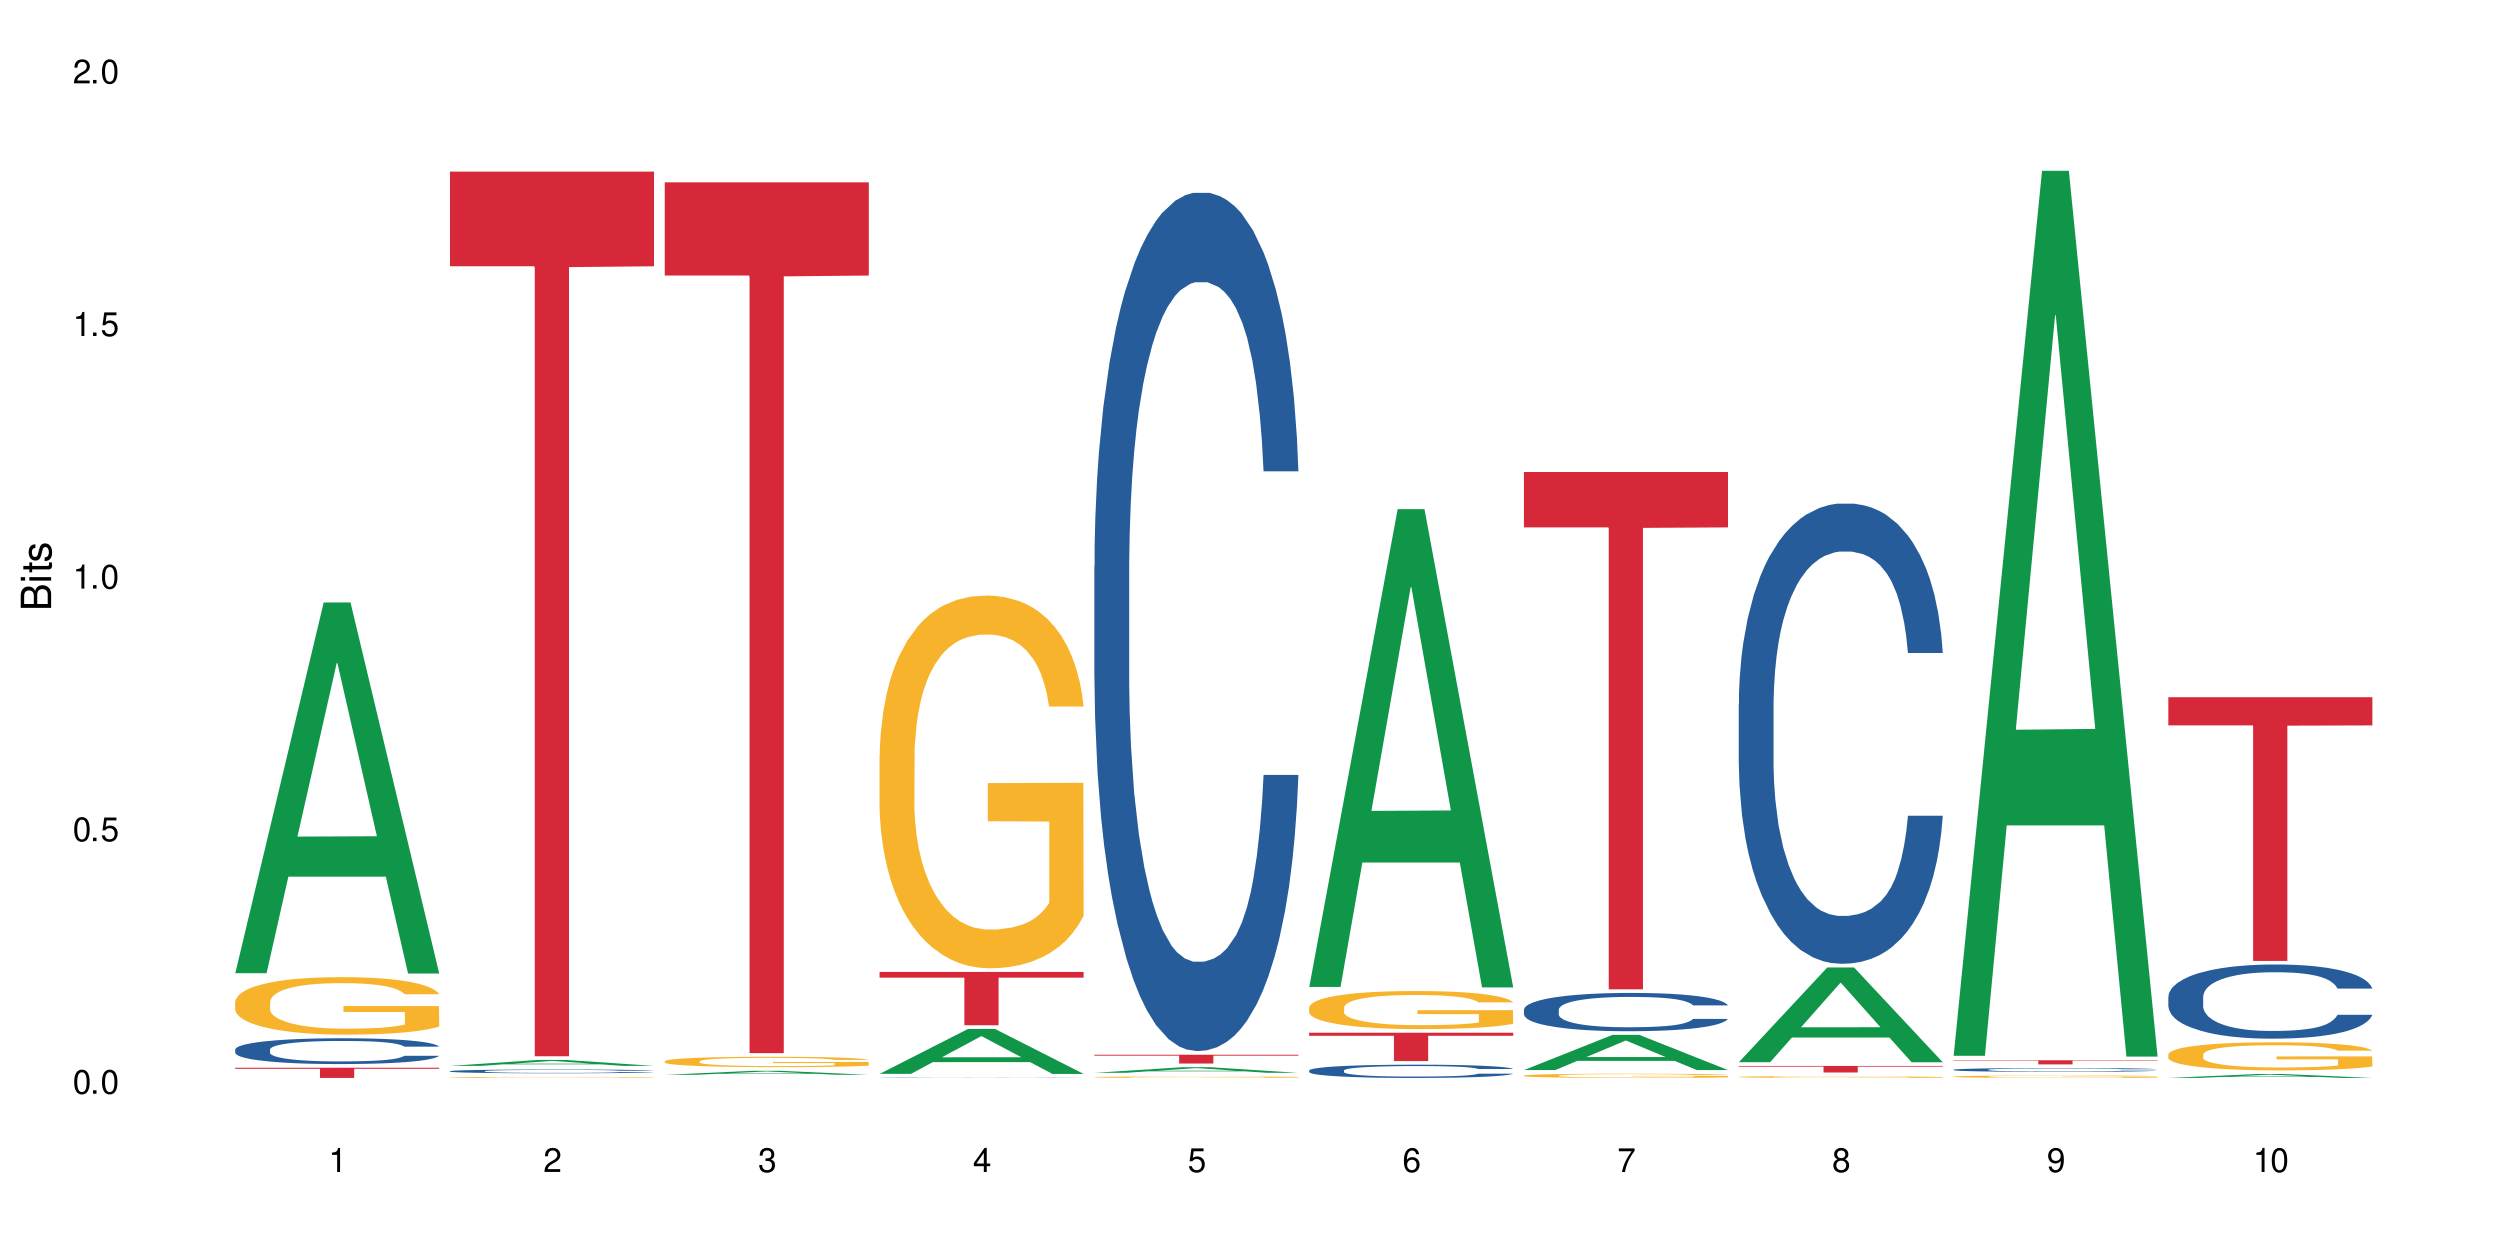 <?xml version="1.0" encoding="UTF-8"?>
<svg xmlns="http://www.w3.org/2000/svg" xmlns:xlink="http://www.w3.org/1999/xlink" width="720" height="360" viewBox="0 0 720 360">
<defs>
<g>
<g id="glyph-0-0">
</g>
<g id="glyph-0-1">
<path d="M 2.641 -6.938 C 2 -6.938 1.422 -6.656 1.078 -6.172 C 0.641 -5.562 0.406 -4.641 0.406 -3.359 C 0.406 -1.016 1.188 0.219 2.641 0.219 C 4.078 0.219 4.859 -1.016 4.859 -3.297 C 4.859 -4.641 4.656 -5.547 4.203 -6.172 C 3.844 -6.656 3.281 -6.938 2.641 -6.938 Z M 2.641 -6.188 C 3.547 -6.188 4 -5.25 4 -3.375 C 4 -1.406 3.562 -0.484 2.625 -0.484 C 1.734 -0.484 1.281 -1.438 1.281 -3.344 C 1.281 -5.25 1.734 -6.188 2.641 -6.188 Z M 2.641 -6.188 "/>
</g>
<g id="glyph-0-2">
<path d="M 1.828 -1 L 0.828 -1 L 0.828 0 L 1.828 0 Z M 1.828 -1 "/>
</g>
<g id="glyph-0-3">
<path d="M 4.562 -6.797 L 1.062 -6.797 L 0.547 -3.094 L 1.328 -3.094 C 1.719 -3.562 2.047 -3.734 2.578 -3.734 C 3.484 -3.734 4.062 -3.109 4.062 -2.094 C 4.062 -1.125 3.484 -0.531 2.578 -0.531 C 1.828 -0.531 1.375 -0.906 1.188 -1.672 L 0.328 -1.672 C 0.453 -1.109 0.547 -0.844 0.75 -0.594 C 1.125 -0.078 1.828 0.219 2.594 0.219 C 3.969 0.219 4.922 -0.781 4.922 -2.219 C 4.922 -3.562 4.031 -4.484 2.719 -4.484 C 2.25 -4.484 1.859 -4.359 1.469 -4.062 L 1.734 -5.969 L 4.562 -5.969 Z M 4.562 -6.797 "/>
</g>
<g id="glyph-0-4">
<path d="M 2.484 -4.938 L 2.484 0 L 3.328 0 L 3.328 -6.938 L 2.766 -6.938 C 2.469 -5.875 2.281 -5.734 0.984 -5.562 L 0.984 -4.938 Z M 2.484 -4.938 "/>
</g>
<g id="glyph-0-5">
<path d="M 4.859 -0.828 L 1.281 -0.828 C 1.359 -1.406 1.672 -1.781 2.5 -2.281 L 3.469 -2.828 C 4.406 -3.344 4.906 -4.062 4.906 -4.906 C 4.906 -5.484 4.672 -6.031 4.266 -6.406 C 3.859 -6.766 3.375 -6.938 2.719 -6.938 C 1.859 -6.938 1.219 -6.625 0.844 -6.031 C 0.609 -5.672 0.5 -5.234 0.484 -4.531 L 1.328 -4.531 C 1.359 -5.016 1.406 -5.281 1.531 -5.516 C 1.75 -5.938 2.188 -6.203 2.703 -6.203 C 3.469 -6.203 4.031 -5.641 4.031 -4.891 C 4.031 -4.344 3.719 -3.859 3.125 -3.516 L 2.234 -3 C 0.812 -2.172 0.406 -1.531 0.328 -0.016 L 4.859 -0.016 Z M 4.859 -0.828 "/>
</g>
<g id="glyph-0-6">
<path d="M 2.125 -3.188 L 2.578 -3.188 C 3.5 -3.188 3.984 -2.766 3.984 -1.922 C 3.984 -1.062 3.469 -0.531 2.594 -0.531 C 1.656 -0.531 1.203 -1 1.156 -2.016 L 0.312 -2.016 C 0.344 -1.453 0.438 -1.094 0.609 -0.781 C 0.953 -0.109 1.625 0.219 2.547 0.219 C 3.953 0.219 4.859 -0.625 4.859 -1.938 C 4.859 -2.828 4.516 -3.297 3.703 -3.594 C 4.344 -3.844 4.656 -4.328 4.656 -5.031 C 4.656 -6.219 3.875 -6.938 2.578 -6.938 C 1.203 -6.938 0.484 -6.172 0.453 -4.703 L 1.297 -4.703 C 1.312 -5.125 1.344 -5.359 1.453 -5.578 C 1.641 -5.969 2.062 -6.203 2.594 -6.203 C 3.344 -6.203 3.797 -5.75 3.797 -5 C 3.797 -4.516 3.609 -4.219 3.25 -4.047 C 3.016 -3.953 2.703 -3.922 2.125 -3.906 Z M 2.125 -3.188 "/>
</g>
<g id="glyph-0-7">
<path d="M 3.141 -1.672 L 3.141 0 L 3.984 0 L 3.984 -1.672 L 4.984 -1.672 L 4.984 -2.438 L 3.984 -2.438 L 3.984 -6.938 L 3.359 -6.938 L 0.266 -2.578 L 0.266 -1.672 Z M 3.141 -2.438 L 1 -2.438 L 3.141 -5.5 Z M 3.141 -2.438 "/>
</g>
<g id="glyph-0-8">
<path d="M 4.781 -5.125 C 4.609 -6.266 3.891 -6.938 2.844 -6.938 C 2.094 -6.938 1.422 -6.578 1.031 -5.953 C 0.594 -5.266 0.406 -4.422 0.406 -3.172 C 0.406 -2 0.578 -1.25 0.984 -0.641 C 1.359 -0.078 1.953 0.219 2.703 0.219 C 3.984 0.219 4.922 -0.75 4.922 -2.094 C 4.922 -3.375 4.062 -4.281 2.844 -4.281 C 2.172 -4.281 1.641 -4.031 1.281 -3.516 C 1.281 -5.234 1.828 -6.188 2.797 -6.188 C 3.391 -6.188 3.797 -5.797 3.938 -5.125 Z M 2.734 -3.531 C 3.547 -3.531 4.062 -2.953 4.062 -2.031 C 4.062 -1.156 3.484 -0.531 2.703 -0.531 C 1.922 -0.531 1.328 -1.188 1.328 -2.078 C 1.328 -2.938 1.906 -3.531 2.734 -3.531 Z M 2.734 -3.531 "/>
</g>
<g id="glyph-0-9">
<path d="M 4.984 -6.797 L 0.438 -6.797 L 0.438 -5.969 L 4.109 -5.969 C 2.5 -3.656 1.828 -2.234 1.328 0 L 2.219 0 C 2.594 -2.172 3.453 -4.047 4.984 -6.094 Z M 4.984 -6.797 "/>
</g>
<g id="glyph-0-10">
<path d="M 3.75 -3.656 C 4.469 -4.094 4.688 -4.438 4.688 -5.078 C 4.688 -6.172 3.844 -6.938 2.641 -6.938 C 1.438 -6.938 0.594 -6.172 0.594 -5.094 C 0.594 -4.438 0.812 -4.094 1.516 -3.656 C 0.734 -3.266 0.359 -2.703 0.359 -1.922 C 0.359 -0.656 1.281 0.219 2.641 0.219 C 3.984 0.219 4.922 -0.656 4.922 -1.922 C 4.922 -2.703 4.531 -3.266 3.75 -3.656 Z M 2.641 -6.188 C 3.359 -6.188 3.812 -5.75 3.812 -5.062 C 3.812 -4.406 3.344 -3.984 2.641 -3.984 C 1.922 -3.984 1.453 -4.406 1.453 -5.078 C 1.453 -5.75 1.922 -6.188 2.641 -6.188 Z M 2.641 -3.266 C 3.484 -3.266 4.062 -2.719 4.062 -1.906 C 4.062 -1.078 3.484 -0.531 2.625 -0.531 C 1.797 -0.531 1.219 -1.094 1.219 -1.906 C 1.219 -2.719 1.781 -3.266 2.641 -3.266 Z M 2.641 -3.266 "/>
</g>
<g id="glyph-0-11">
<path d="M 0.516 -1.578 C 0.672 -0.453 1.406 0.219 2.438 0.219 C 3.188 0.219 3.859 -0.141 4.266 -0.766 C 4.688 -1.453 4.891 -2.297 4.891 -3.547 C 4.891 -4.719 4.703 -5.453 4.312 -6.078 C 3.938 -6.641 3.344 -6.938 2.594 -6.938 C 1.297 -6.938 0.359 -5.969 0.359 -4.625 C 0.359 -3.344 1.234 -2.453 2.453 -2.453 C 3.094 -2.453 3.578 -2.672 4.016 -3.203 C 4 -1.484 3.469 -0.531 2.5 -0.531 C 1.906 -0.531 1.484 -0.906 1.359 -1.578 Z M 2.578 -6.203 C 3.375 -6.203 3.969 -5.531 3.969 -4.641 C 3.969 -3.797 3.391 -3.188 2.547 -3.188 C 1.734 -3.188 1.234 -3.766 1.234 -4.688 C 1.234 -5.562 1.797 -6.203 2.578 -6.203 Z M 2.578 -6.203 "/>
</g>
<g id="glyph-1-0">
</g>
<g id="glyph-1-1">
<path d="M 0 -0.953 L 0 -4.891 C 0 -5.719 -0.234 -6.344 -0.734 -6.797 C -1.188 -7.234 -1.812 -7.469 -2.5 -7.469 C -3.547 -7.469 -4.188 -7 -4.625 -5.875 C -4.984 -6.688 -5.625 -7.094 -6.531 -7.094 C -7.172 -7.094 -7.734 -6.859 -8.141 -6.391 C -8.562 -5.922 -8.75 -5.344 -8.75 -4.5 L -8.75 -0.953 Z M -4.984 -2.062 L -7.766 -2.062 L -7.766 -4.219 C -7.766 -4.844 -7.688 -5.203 -7.453 -5.5 C -7.219 -5.812 -6.859 -5.969 -6.375 -5.969 C -5.891 -5.969 -5.531 -5.812 -5.297 -5.5 C -5.062 -5.203 -4.984 -4.844 -4.984 -4.219 Z M -0.984 -2.062 L -4 -2.062 L -4 -4.781 C -4 -5.766 -3.438 -6.359 -2.484 -6.359 C -1.547 -6.359 -0.984 -5.766 -0.984 -4.781 Z M -0.984 -2.062 "/>
</g>
<g id="glyph-1-2">
<path d="M -6.281 -1.797 L -6.281 -0.797 L 0 -0.797 L 0 -1.797 Z M -8.75 -1.797 L -8.75 -0.797 L -7.484 -0.797 L -7.484 -1.797 Z M -8.75 -1.797 "/>
</g>
<g id="glyph-1-3">
<path d="M -6.281 -3.047 L -6.281 -2.016 L -8.016 -2.016 L -8.016 -1.016 L -6.281 -1.016 L -6.281 -0.172 L -5.469 -0.172 L -5.469 -1.016 L -0.719 -1.016 C -0.078 -1.016 0.281 -1.453 0.281 -2.234 C 0.281 -2.5 0.25 -2.719 0.188 -3.047 L -0.641 -3.047 C -0.609 -2.906 -0.594 -2.766 -0.594 -2.562 C -0.594 -2.141 -0.719 -2.016 -1.156 -2.016 L -5.469 -2.016 L -5.469 -3.047 Z M -6.281 -3.047 "/>
</g>
<g id="glyph-1-4">
<path d="M -4.531 -5.25 C -5.766 -5.25 -6.469 -4.422 -6.469 -2.969 C -6.469 -1.516 -5.719 -0.562 -4.547 -0.562 C -3.562 -0.562 -3.094 -1.062 -2.734 -2.562 L -2.516 -3.484 C -2.344 -4.188 -2.094 -4.469 -1.641 -4.469 C -1.047 -4.469 -0.641 -3.875 -0.641 -3 C -0.641 -2.453 -0.797 -2 -1.062 -1.75 C -1.25 -1.594 -1.422 -1.531 -1.875 -1.469 L -1.875 -0.406 C -0.422 -0.453 0.281 -1.266 0.281 -2.922 C 0.281 -4.5 -0.5 -5.516 -1.719 -5.516 C -2.656 -5.516 -3.172 -4.984 -3.469 -3.734 L -3.703 -2.766 C -3.891 -1.953 -4.156 -1.609 -4.594 -1.609 C -5.188 -1.609 -5.547 -2.125 -5.547 -2.938 C -5.547 -3.75 -5.203 -4.172 -4.531 -4.203 Z M -4.531 -5.25 "/>
</g>
</g>
</defs>
<rect x="-72" y="-36" width="864" height="432" fill="rgb(100%, 100%, 100%)" fill-opacity="1"/>
<path fill-rule="nonzero" fill="rgb(6.275%, 58.824%, 28.235%)" fill-opacity="1" d="M 67.73 280.273 L 67.793 280.172 L 93.223 173.508 L 100.945 173.508 L 126.5 280.371 L 117.52 280.371 L 111.117 252.477 L 83.051 252.477 L 76.773 280.273 L 67.73 280.273 L 85.75 240.938 L 108.543 240.836 L 97.176 190.969 L 97.051 190.867 L 96.926 191.168 L 85.688 240.836 L 85.75 240.938 Z M 67.73 280.273 "/>
<path fill-rule="nonzero" fill="rgb(14.51%, 36.078%, 60%)" fill-opacity="1" d="M 67.73 302.258 L 67.801 302.25 L 67.801 302.086 L 68.02 301.828 L 68.52 301.504 L 69.02 301.281 L 70.312 300.879 L 72.102 300.492 L 73.965 300.195 L 75.328 300.02 L 76.547 299.883 L 79.34 299.633 L 81.133 299.504 L 83.066 299.387 L 85.434 299.27 L 87.152 299.203 L 91.023 299.094 L 93.891 299.047 L 96.113 299.027 L 100.914 299.027 L 103.781 299.055 L 105.859 299.09 L 108.152 299.141 L 110.086 299.203 L 113.457 299.352 L 116.465 299.543 L 117.828 299.652 L 119.977 299.863 L 121.625 300.066 L 122.773 300.242 L 124.062 300.492 L 125.207 300.797 L 126.07 301.145 L 126.5 301.438 L 116.465 301.438 L 115.965 301.164 L 115.391 300.953 L 114.316 300.676 L 113.238 300.48 L 111.734 300.281 L 110.375 300.152 L 108.512 300.023 L 106.863 299.941 L 105.141 299.883 L 103.492 299.84 L 100.34 299.801 L 96.684 299.801 L 95.324 299.812 L 92.527 299.867 L 91.023 299.914 L 88.871 300.012 L 87.367 300.098 L 85.578 300.234 L 84.359 300.352 L 82.852 300.527 L 81.777 300.684 L 80.559 300.906 L 79.844 301.078 L 79.199 301.266 L 78.625 301.488 L 78.195 301.727 L 77.906 301.98 L 77.766 302.223 L 77.766 303.273 L 77.906 303.52 L 78.266 303.805 L 79.199 304.219 L 80.559 304.578 L 82.137 304.863 L 83.641 305.066 L 84.5 305.16 L 85.648 305.27 L 87.441 305.406 L 90.02 305.539 L 91.523 305.594 L 93.816 305.648 L 96.184 305.676 L 99.336 305.676 L 102.133 305.648 L 103.996 305.613 L 105.93 305.562 L 108.582 305.445 L 110.23 305.336 L 111.664 305.207 L 112.738 305.078 L 113.457 304.969 L 114.531 304.762 L 115.391 304.531 L 116.035 304.293 L 116.465 304.062 L 126.5 304.062 L 126.07 304.332 L 125.422 304.598 L 124.777 304.793 L 123.777 305.031 L 122.629 305.242 L 120.98 305.48 L 119.617 305.637 L 117.828 305.805 L 116.18 305.934 L 114.387 306.051 L 111.734 306.184 L 110.016 306.254 L 108.152 306.312 L 105.93 306.367 L 103.137 306.414 L 100.125 306.441 L 97.328 306.449 L 94.32 306.438 L 92.098 306.41 L 89.16 306.348 L 85.504 306.227 L 82.852 306.098 L 80.773 305.969 L 78.984 305.832 L 76.977 305.648 L 74.395 305.352 L 72.82 305.121 L 71.746 304.93 L 70.527 304.664 L 69.664 304.43 L 68.664 304.047 L 67.945 303.566 L 67.73 303.191 Z M 67.73 302.258 "/>
<path fill-rule="nonzero" fill="rgb(96.863%, 70.196%, 16.863%)" fill-opacity="1" d="M 67.73 288.512 L 67.801 288.496 L 67.801 288.195 L 68.09 287.516 L 68.805 286.578 L 69.738 285.805 L 70.742 285.203 L 71.387 284.883 L 72.461 284.43 L 73.395 284.098 L 75.758 283.418 L 78.77 282.781 L 80.418 282.512 L 82.281 282.254 L 84.93 281.965 L 86.148 281.859 L 89.875 281.617 L 94.105 281.469 L 98.762 281.422 L 100.914 281.438 L 103.852 281.496 L 107.863 281.664 L 110.16 281.816 L 111.949 281.965 L 113.812 282.164 L 116.105 282.465 L 118.258 282.828 L 119.977 283.191 L 121.695 283.645 L 123.129 284.129 L 124.348 284.656 L 125.422 285.293 L 126.07 285.82 L 126.5 286.352 L 116.535 286.352 L 115.965 285.82 L 115.32 285.414 L 114.242 284.914 L 113.168 284.551 L 112.094 284.266 L 110.086 283.871 L 108.367 283.629 L 106.215 283.418 L 104.137 283.281 L 101.773 283.191 L 100.34 283.16 L 96.543 283.16 L 93.102 283.266 L 91.094 283.387 L 89.66 283.508 L 87.656 283.734 L 86.438 283.918 L 85.719 284.039 L 83.57 284.508 L 82.137 284.93 L 81.348 285.219 L 80.344 285.672 L 79.629 286.078 L 78.84 286.684 L 78.41 287.137 L 77.836 288.164 L 77.766 290.887 L 77.98 291.461 L 78.41 292.082 L 78.984 292.625 L 79.844 293.199 L 80.703 293.637 L 82.207 294.227 L 83.496 294.621 L 84.5 294.879 L 86.438 295.285 L 87.227 295.422 L 89.09 295.695 L 91.023 295.906 L 93.387 296.09 L 95.18 296.18 L 98.047 296.254 L 101.703 296.254 L 106 296.164 L 108.727 296.043 L 110.59 295.922 L 111.809 295.816 L 113.312 295.648 L 114.387 295.5 L 115.391 295.332 L 116.609 295.074 L 116.609 291.461 L 98.906 291.445 L 98.906 289.754 L 126.426 289.738 L 126.5 295.648 L 124.992 296.059 L 123.129 296.449 L 121.34 296.754 L 119.477 297.012 L 116.824 297.297 L 114.672 297.48 L 111.375 297.691 L 108.367 297.828 L 105.215 297.918 L 102.418 297.961 L 99.121 297.977 L 96.184 297.949 L 93.031 297.855 L 90.52 297.734 L 88.227 297.586 L 85.934 297.387 L 83.066 297.07 L 81.203 296.812 L 79.27 296.496 L 77.336 296.117 L 75.613 295.711 L 74.469 295.391 L 73.32 295.031 L 72.102 294.574 L 70.957 294.062 L 70.098 293.594 L 69.309 293.062 L 68.734 292.566 L 68.16 291.883 L 67.875 291.34 L 67.73 290.871 Z M 67.73 288.512 "/>
<path fill-rule="nonzero" fill="rgb(83.922%, 15.686%, 22.353%)" fill-opacity="1" d="M 67.73 307.5 L 126.5 307.5 L 126.5 307.816 L 102.008 307.816 L 102.008 310.445 L 92.152 310.445 L 92.152 307.82 L 92.008 307.816 L 67.73 307.816 Z M 67.73 307.5 "/>
<path fill-rule="nonzero" fill="rgb(6.275%, 58.824%, 28.235%)" fill-opacity="1" d="M 129.594 306.969 L 129.656 306.969 L 155.082 305.258 L 162.805 305.258 L 188.359 306.969 L 179.383 306.969 L 172.977 306.523 L 144.91 306.523 L 138.633 306.969 L 129.594 306.969 L 147.613 306.34 L 170.402 306.336 L 159.039 305.539 L 158.914 305.539 L 158.789 305.543 L 147.547 306.336 L 147.613 306.34 Z M 129.594 306.969 "/>
<path fill-rule="nonzero" fill="rgb(14.51%, 36.078%, 60%)" fill-opacity="1" d="M 129.594 308.492 L 129.664 308.492 L 129.664 308.469 L 129.879 308.43 L 130.379 308.383 L 130.883 308.348 L 132.172 308.289 L 133.965 308.234 L 135.828 308.191 L 137.188 308.164 L 138.406 308.145 L 141.203 308.109 L 142.992 308.09 L 144.93 308.074 L 147.293 308.055 L 149.016 308.047 L 152.883 308.031 L 155.75 308.023 L 157.973 308.02 L 162.773 308.02 L 165.641 308.023 L 167.719 308.027 L 170.012 308.035 L 171.949 308.047 L 175.316 308.066 L 178.324 308.094 L 179.688 308.109 L 181.836 308.141 L 183.484 308.172 L 184.633 308.199 L 185.922 308.234 L 187.07 308.277 L 187.93 308.328 L 188.359 308.371 L 178.324 308.371 L 177.824 308.332 L 177.25 308.301 L 176.176 308.262 L 175.102 308.23 L 173.598 308.203 L 172.234 308.184 L 170.371 308.164 L 168.723 308.152 L 167.004 308.145 L 165.355 308.141 L 162.199 308.133 L 158.547 308.133 L 157.184 308.137 L 154.391 308.145 L 152.883 308.148 L 150.734 308.164 L 149.23 308.176 L 147.438 308.195 L 146.219 308.215 L 144.715 308.238 L 143.641 308.262 L 142.422 308.293 L 141.703 308.32 L 141.059 308.348 L 140.484 308.379 L 140.055 308.414 L 139.77 308.453 L 139.625 308.488 L 139.625 308.641 L 139.77 308.676 L 140.129 308.719 L 141.059 308.777 L 142.422 308.832 L 143.996 308.875 L 145.504 308.902 L 146.363 308.918 L 147.508 308.934 L 149.301 308.953 L 151.879 308.973 L 153.387 308.98 L 155.68 308.988 L 158.043 308.992 L 161.199 308.992 L 163.992 308.988 L 165.855 308.984 L 167.789 308.977 L 170.441 308.957 L 172.09 308.941 L 173.523 308.926 L 174.598 308.906 L 175.316 308.891 L 176.391 308.859 L 177.25 308.824 L 177.895 308.789 L 178.324 308.758 L 188.359 308.758 L 187.93 308.797 L 187.285 308.836 L 186.641 308.863 L 185.637 308.898 L 184.488 308.93 L 182.84 308.965 L 181.48 308.988 L 179.688 309.012 L 178.039 309.031 L 176.246 309.047 L 173.598 309.066 L 171.875 309.078 L 170.012 309.086 L 167.789 309.094 L 164.996 309.102 L 161.984 309.105 L 156.18 309.105 L 153.957 309.102 L 151.02 309.09 L 147.367 309.074 L 144.715 309.055 L 142.637 309.035 L 140.844 309.016 L 138.836 308.988 L 136.258 308.945 L 134.68 308.91 L 133.605 308.883 L 132.387 308.844 L 131.527 308.809 L 130.523 308.754 L 129.809 308.684 L 129.594 308.629 Z M 129.594 308.492 "/>
<path fill-rule="nonzero" fill="rgb(96.863%, 70.196%, 16.863%)" fill-opacity="1" d="M 129.594 310.281 L 129.664 310.281 L 129.664 310.273 L 129.949 310.262 L 130.668 310.246 L 131.598 310.23 L 132.602 310.223 L 133.246 310.215 L 134.32 310.207 L 135.254 310.203 L 137.617 310.191 L 140.629 310.18 L 142.277 310.176 L 144.141 310.168 L 146.793 310.164 L 148.012 310.164 L 151.738 310.16 L 155.965 310.156 L 165.711 310.156 L 169.727 310.16 L 172.02 310.16 L 173.812 310.164 L 175.676 310.168 L 177.969 310.172 L 180.117 310.18 L 181.836 310.188 L 183.559 310.195 L 184.992 310.203 L 186.211 310.211 L 187.285 310.223 L 188.359 310.242 L 178.398 310.242 L 177.824 310.234 L 177.18 310.227 L 176.105 310.215 L 175.031 310.211 L 173.953 310.203 L 171.949 310.199 L 170.227 310.195 L 168.078 310.191 L 166 310.188 L 154.961 310.188 L 152.957 310.191 L 151.523 310.191 L 149.516 310.195 L 148.297 310.199 L 147.582 310.199 L 145.43 310.211 L 143.996 310.215 L 143.207 310.223 L 142.207 310.23 L 141.488 310.238 L 140.699 310.246 L 140.27 310.254 L 139.695 310.273 L 139.625 310.32 L 139.84 310.332 L 140.27 310.344 L 140.844 310.352 L 141.703 310.363 L 142.562 310.371 L 144.07 310.383 L 145.359 310.387 L 146.363 310.391 L 148.297 310.398 L 149.086 310.402 L 150.949 310.406 L 152.883 310.41 L 155.25 310.414 L 157.039 310.414 L 159.906 310.418 L 163.562 310.418 L 167.863 310.414 L 170.586 310.414 L 172.449 310.41 L 173.668 310.41 L 175.172 310.406 L 176.246 310.402 L 177.25 310.398 L 178.469 310.395 L 178.469 310.332 L 160.766 310.332 L 160.766 310.301 L 188.289 310.301 L 188.359 310.406 L 186.855 310.414 L 184.992 310.422 L 183.199 310.426 L 181.336 310.43 L 178.684 310.434 L 176.535 310.438 L 173.238 310.441 L 170.227 310.445 L 154.891 310.445 L 152.383 310.441 L 150.09 310.441 L 147.797 310.438 L 144.93 310.43 L 143.066 310.426 L 141.129 310.422 L 139.195 310.414 L 137.477 310.406 L 136.328 310.402 L 135.184 310.395 L 133.965 310.387 L 132.816 310.379 L 131.957 310.371 L 131.168 310.359 L 130.594 310.352 L 130.023 310.34 L 129.734 310.328 L 129.594 310.32 Z M 129.594 310.281 "/>
<path fill-rule="nonzero" fill="rgb(83.922%, 15.686%, 22.353%)" fill-opacity="1" d="M 129.594 49.418 L 188.359 49.418 L 188.359 76.691 L 163.867 76.93 L 163.867 304.211 L 154.012 304.211 L 154.012 77.172 L 153.871 76.691 L 129.594 76.691 Z M 129.594 49.418 "/>
<path fill-rule="nonzero" fill="rgb(6.275%, 58.824%, 28.235%)" fill-opacity="1" d="M 191.453 309.551 L 191.516 309.551 L 216.945 308.387 L 224.668 308.387 L 250.219 309.551 L 241.242 309.551 L 234.84 309.246 L 206.773 309.246 L 200.492 309.551 L 191.453 309.551 L 209.473 309.121 L 232.266 309.121 L 220.898 308.578 L 220.648 308.578 L 209.41 309.121 L 209.473 309.121 Z M 191.453 309.551 "/>
<path fill-rule="nonzero" fill="rgb(96.863%, 70.196%, 16.863%)" fill-opacity="1" d="M 191.453 305.629 L 191.523 305.625 L 191.523 305.57 L 191.812 305.449 L 192.527 305.277 L 193.461 305.141 L 194.461 305.031 L 195.109 304.973 L 196.184 304.891 L 197.113 304.832 L 199.48 304.707 L 202.488 304.594 L 204.137 304.543 L 206 304.5 L 208.652 304.445 L 209.871 304.426 L 213.598 304.383 L 217.828 304.355 L 222.484 304.348 L 224.637 304.352 L 227.574 304.363 L 231.586 304.391 L 233.879 304.418 L 235.672 304.445 L 237.535 304.48 L 239.828 304.535 L 241.98 304.602 L 243.699 304.668 L 245.418 304.75 L 246.852 304.836 L 248.07 304.934 L 249.145 305.047 L 249.789 305.141 L 250.219 305.238 L 240.258 305.238 L 239.684 305.141 L 239.039 305.07 L 237.965 304.98 L 236.891 304.914 L 235.816 304.859 L 233.809 304.789 L 232.09 304.746 L 229.938 304.707 L 227.859 304.684 L 225.496 304.668 L 224.062 304.66 L 220.262 304.66 L 216.824 304.68 L 214.816 304.703 L 213.383 304.727 L 211.375 304.766 L 210.156 304.797 L 209.441 304.82 L 207.293 304.906 L 205.859 304.98 L 205.07 305.035 L 204.066 305.113 L 203.348 305.188 L 202.562 305.297 L 202.133 305.379 L 201.559 305.566 L 201.484 306.059 L 201.703 306.16 L 202.133 306.273 L 202.703 306.371 L 203.566 306.477 L 204.426 306.555 L 205.93 306.66 L 207.219 306.73 L 208.223 306.777 L 210.156 306.852 L 210.945 306.875 L 212.809 306.926 L 214.746 306.965 L 217.109 306.996 L 218.902 307.012 L 221.77 307.027 L 225.422 307.027 L 229.723 307.012 L 232.445 306.988 L 234.309 306.965 L 235.527 306.949 L 237.035 306.918 L 238.109 306.891 L 239.113 306.859 L 240.332 306.812 L 240.332 306.16 L 222.629 306.16 L 222.629 305.852 L 250.148 305.852 L 250.219 306.918 L 248.715 306.992 L 246.852 307.062 L 245.059 307.117 L 243.195 307.164 L 240.547 307.215 L 238.395 307.246 L 235.098 307.285 L 232.09 307.312 L 228.934 307.328 L 226.141 307.336 L 222.844 307.336 L 219.906 307.332 L 216.75 307.316 L 214.242 307.293 L 211.949 307.266 L 209.656 307.23 L 206.789 307.176 L 204.926 307.129 L 202.992 307.07 L 201.055 307.004 L 199.336 306.93 L 198.191 306.871 L 197.043 306.805 L 195.824 306.723 L 194.68 306.629 L 193.816 306.547 L 193.031 306.449 L 192.457 306.359 L 191.883 306.238 L 191.598 306.141 L 191.453 306.055 Z M 191.453 305.629 "/>
<path fill-rule="nonzero" fill="rgb(83.922%, 15.686%, 22.353%)" fill-opacity="1" d="M 191.453 52.516 L 250.219 52.516 L 250.219 79.359 L 225.727 79.594 L 225.727 303.297 L 215.875 303.297 L 215.875 79.832 L 215.73 79.359 L 191.453 79.359 Z M 191.453 52.516 "/>
<path fill-rule="nonzero" fill="rgb(6.275%, 58.824%, 28.235%)" fill-opacity="1" d="M 253.312 309.277 L 253.375 309.262 L 278.805 296.324 L 286.527 296.324 L 312.082 309.289 L 303.102 309.289 L 296.699 305.902 L 268.633 305.902 L 262.355 309.277 L 253.312 309.277 L 271.332 304.504 L 294.125 304.492 L 282.762 298.441 L 282.633 298.43 L 282.508 298.465 L 271.27 304.492 L 271.332 304.504 Z M 253.312 309.277 "/>
<path fill-rule="nonzero" fill="rgb(14.51%, 36.078%, 60%)" fill-opacity="1" d="M 253.312 310.387 L 253.387 310.387 L 253.387 310.383 L 253.602 310.379 L 254.102 310.375 L 254.605 310.371 L 255.895 310.363 L 257.684 310.359 L 259.547 310.355 L 260.91 310.352 L 262.129 310.352 L 264.922 310.348 L 266.715 310.344 L 268.652 310.344 L 271.016 310.34 L 276.605 310.34 L 279.473 310.336 L 289.363 310.336 L 291.441 310.34 L 295.668 310.34 L 299.039 310.344 L 302.047 310.344 L 303.41 310.348 L 305.559 310.348 L 307.207 310.352 L 308.355 310.355 L 309.645 310.359 L 310.793 310.363 L 311.652 310.367 L 312.082 310.371 L 302.047 310.371 L 301.547 310.367 L 300.973 310.367 L 298.824 310.359 L 297.316 310.355 L 295.957 310.355 L 294.094 310.352 L 290.723 310.352 L 289.074 310.348 L 280.906 310.348 L 278.109 310.352 L 272.949 310.352 L 271.16 310.355 L 269.941 310.355 L 268.434 310.359 L 267.359 310.363 L 266.141 310.363 L 265.426 310.367 L 264.781 310.371 L 264.207 310.375 L 263.777 310.379 L 263.492 310.383 L 263.348 310.383 L 263.348 310.398 L 263.492 310.402 L 263.848 310.406 L 264.781 310.414 L 266.141 310.418 L 267.719 310.422 L 269.223 310.426 L 270.082 310.43 L 273.023 310.43 L 275.602 310.434 L 279.402 310.434 L 281.766 310.438 L 284.918 310.438 L 287.715 310.434 L 294.164 310.434 L 295.812 310.43 L 297.246 310.43 L 298.32 310.426 L 299.039 310.426 L 300.113 310.422 L 300.973 310.418 L 301.617 310.414 L 302.047 310.41 L 312.082 310.41 L 311.652 310.414 L 310.363 310.422 L 309.359 310.426 L 308.211 310.43 L 306.562 310.434 L 305.203 310.434 L 303.41 310.438 L 301.762 310.438 L 299.969 310.441 L 297.316 310.441 L 295.598 310.445 L 271.086 310.445 L 268.434 310.441 L 266.355 310.441 L 264.566 310.438 L 262.559 310.434 L 259.98 310.43 L 258.402 310.426 L 257.328 310.426 L 256.109 310.422 L 255.25 310.418 L 254.246 310.41 L 253.527 310.406 L 253.312 310.398 Z M 253.312 310.387 "/>
<path fill-rule="nonzero" fill="rgb(96.863%, 70.196%, 16.863%)" fill-opacity="1" d="M 253.312 217.496 L 253.387 217.398 L 253.387 215.438 L 253.672 211.027 L 254.387 204.949 L 255.32 199.949 L 256.324 196.027 L 256.969 193.969 L 258.043 191.027 L 258.977 188.871 L 261.34 184.461 L 264.352 180.34 L 266 178.578 L 267.863 176.91 L 270.516 175.047 L 271.73 174.363 L 275.461 172.793 L 279.688 171.812 L 284.348 171.52 L 286.496 171.617 L 289.434 172.008 L 293.449 173.086 L 295.742 174.066 L 297.531 175.047 L 299.395 176.32 L 301.691 178.281 L 303.84 180.637 L 305.559 182.988 L 307.281 185.93 L 308.715 189.066 L 309.93 192.496 L 311.008 196.617 L 311.652 200.047 L 312.082 203.477 L 302.121 203.477 L 301.547 200.047 L 300.902 197.398 L 299.824 194.164 L 298.75 191.812 L 297.676 189.949 L 295.668 187.398 L 293.949 185.832 L 291.801 184.461 L 289.723 183.578 L 287.355 182.988 L 285.922 182.793 L 282.125 182.793 L 278.684 183.48 L 276.676 184.262 L 275.242 185.047 L 273.238 186.52 L 272.02 187.695 L 271.301 188.477 L 269.152 191.516 L 267.719 194.262 L 266.93 196.125 L 265.926 199.066 L 265.211 201.715 L 264.422 205.633 L 263.992 208.574 L 263.418 215.242 L 263.348 232.887 L 263.562 236.613 L 263.992 240.633 L 264.566 244.16 L 265.426 247.887 L 266.285 250.73 L 267.789 254.555 L 269.082 257.102 L 270.082 258.77 L 272.02 261.418 L 272.809 262.297 L 274.672 264.062 L 276.605 265.434 L 278.973 266.613 L 280.762 267.199 L 283.629 267.691 L 287.285 267.691 L 291.586 267.102 L 294.309 266.316 L 296.172 265.535 L 297.391 264.848 L 298.895 263.77 L 299.969 262.789 L 300.973 261.711 L 302.191 260.043 L 302.191 236.613 L 284.488 236.516 L 284.488 225.535 L 312.008 225.438 L 312.082 263.77 L 310.578 266.414 L 308.715 268.965 L 306.922 270.926 L 305.059 272.594 L 302.406 274.453 L 300.258 275.633 L 296.961 277.004 L 293.949 277.887 L 290.797 278.473 L 288 278.77 L 284.703 278.867 L 281.766 278.672 L 278.613 278.082 L 276.105 277.297 L 273.812 276.316 L 271.516 275.043 L 268.652 272.984 L 266.789 271.316 L 264.852 269.258 L 262.918 266.809 L 261.195 264.16 L 260.051 262.102 L 258.902 259.75 L 257.684 256.809 L 256.539 253.477 L 255.68 250.438 L 254.891 247.004 L 254.316 243.77 L 253.742 239.359 L 253.457 235.828 L 253.312 232.789 Z M 253.312 217.496 "/>
<path fill-rule="nonzero" fill="rgb(83.922%, 15.686%, 22.353%)" fill-opacity="1" d="M 253.312 279.914 L 312.082 279.914 L 312.082 281.559 L 287.59 281.574 L 287.59 295.273 L 277.734 295.273 L 277.734 281.59 L 277.594 281.559 L 253.312 281.559 Z M 253.312 279.914 "/>
<path fill-rule="nonzero" fill="rgb(6.275%, 58.824%, 28.235%)" fill-opacity="1" d="M 315.176 308.973 L 315.238 308.969 L 340.664 307.348 L 348.387 307.348 L 373.941 308.973 L 364.965 308.973 L 358.559 308.547 L 330.496 308.547 L 324.215 308.973 L 315.176 308.973 L 333.195 308.371 L 355.984 308.371 L 344.621 307.613 L 344.496 307.609 L 344.371 307.617 L 333.133 308.371 L 333.195 308.371 Z M 315.176 308.973 "/>
<path fill-rule="nonzero" fill="rgb(14.51%, 36.078%, 60%)" fill-opacity="1" d="M 315.176 163.09 L 315.246 162.863 L 315.246 157.441 L 315.461 148.855 L 315.961 138.012 L 316.465 130.555 L 317.754 117.227 L 319.547 104.348 L 321.41 94.406 L 322.77 88.531 L 323.988 84.012 L 326.785 75.652 L 328.578 71.359 L 330.512 67.52 L 332.875 63.68 L 334.598 61.418 L 338.465 57.805 L 341.332 56.223 L 343.555 55.547 L 348.355 55.547 L 351.223 56.449 L 353.301 57.578 L 355.594 59.387 L 357.531 61.418 L 360.898 66.391 L 363.91 72.715 L 365.27 76.332 L 367.422 83.336 L 369.07 90.113 L 370.215 95.988 L 371.504 104.348 L 372.652 114.516 L 373.512 126.035 L 373.941 135.75 L 363.91 135.75 L 363.406 126.715 L 362.832 119.711 L 361.758 110.445 L 360.684 103.895 L 359.18 97.344 L 357.816 93.051 L 355.953 88.758 L 354.305 86.047 L 352.586 84.012 L 350.938 82.656 L 347.785 81.301 L 344.129 81.301 L 342.766 81.754 L 339.973 83.562 L 338.465 85.141 L 336.316 88.305 L 334.812 91.242 L 333.02 95.762 L 331.801 99.602 L 330.297 105.477 L 329.223 110.672 L 328.004 118.129 L 327.285 123.777 L 326.641 130.102 L 326.066 137.559 L 325.637 145.469 L 325.352 153.828 L 325.207 161.961 L 325.207 196.98 L 325.352 205.113 L 325.711 214.602 L 326.641 228.383 L 328.004 240.359 L 329.578 249.848 L 331.086 256.625 L 331.945 259.789 L 333.09 263.406 L 334.883 267.922 L 337.465 272.441 L 338.969 274.25 L 341.262 276.059 L 343.625 276.961 L 346.781 276.961 L 349.574 276.059 L 351.438 274.926 L 353.375 273.121 L 356.023 269.277 L 357.672 265.664 L 359.105 261.371 L 360.184 257.078 L 360.898 253.465 L 361.973 246.461 L 362.832 238.777 L 363.48 230.871 L 363.91 223.188 L 373.941 223.188 L 373.512 232.227 L 372.867 241.035 L 372.223 247.59 L 371.219 255.496 L 370.07 262.5 L 368.422 270.41 L 367.062 275.605 L 365.27 281.254 L 363.621 285.547 L 361.832 289.387 L 359.18 293.906 L 357.457 296.164 L 355.594 298.199 L 353.375 300.004 L 350.578 301.586 L 347.57 302.492 L 344.773 302.719 L 341.762 302.266 L 339.543 301.363 L 336.602 299.328 L 332.949 295.262 L 330.297 290.969 L 328.219 286.676 L 326.426 282.156 L 324.418 276.059 L 321.84 266.117 L 320.262 258.434 L 319.188 252.109 L 317.969 243.297 L 317.109 235.387 L 316.105 222.734 L 315.391 206.695 L 315.176 194.27 Z M 315.176 163.09 "/>
<path fill-rule="nonzero" fill="rgb(96.863%, 70.196%, 16.863%)" fill-opacity="1" d="M 315.176 310.203 L 315.246 310.203 L 315.246 310.195 L 315.531 310.18 L 316.25 310.152 L 317.18 310.133 L 318.184 310.117 L 318.828 310.109 L 319.906 310.098 L 320.836 310.09 L 323.203 310.074 L 326.211 310.055 L 327.859 310.051 L 329.723 310.043 L 332.375 310.035 L 333.594 310.031 L 337.32 310.027 L 341.547 310.023 L 351.297 310.023 L 355.309 310.027 L 357.602 310.031 L 359.395 310.035 L 361.258 310.039 L 363.551 310.047 L 365.699 310.059 L 367.422 310.066 L 369.141 310.078 L 370.574 310.09 L 371.793 310.105 L 372.867 310.121 L 373.512 310.133 L 373.941 310.148 L 363.98 310.148 L 363.406 310.133 L 362.762 310.125 L 360.613 310.102 L 359.535 310.094 L 357.531 310.086 L 355.809 310.078 L 353.66 310.074 L 351.582 310.07 L 349.215 310.066 L 343.984 310.066 L 340.547 310.07 L 338.539 310.07 L 337.105 310.074 L 335.098 310.082 L 333.879 310.086 L 333.164 310.09 L 331.012 310.102 L 329.578 310.113 L 328.793 310.121 L 327.789 310.129 L 327.07 310.141 L 326.281 310.156 L 325.852 310.168 L 325.281 310.195 L 325.207 310.266 L 325.422 310.281 L 325.852 310.297 L 326.426 310.309 L 327.285 310.324 L 328.145 310.336 L 329.652 310.352 L 330.941 310.359 L 331.945 310.367 L 333.879 310.379 L 334.668 310.383 L 336.531 310.387 L 338.465 310.395 L 340.832 310.398 L 342.625 310.402 L 353.445 310.402 L 356.168 310.398 L 358.031 310.395 L 359.25 310.391 L 360.754 310.387 L 361.832 310.383 L 362.832 310.379 L 364.051 310.371 L 364.051 310.281 L 346.352 310.277 L 346.352 310.234 L 373.871 310.234 L 373.941 310.387 L 372.438 310.398 L 370.574 310.406 L 368.781 310.414 L 366.918 310.422 L 364.266 310.43 L 362.117 310.434 L 358.82 310.441 L 355.809 310.441 L 352.656 310.445 L 340.473 310.445 L 337.965 310.441 L 333.379 310.434 L 330.512 310.422 L 328.648 310.418 L 326.715 310.41 L 324.777 310.398 L 323.059 310.391 L 321.91 310.379 L 320.766 310.371 L 319.547 310.359 L 318.398 310.348 L 317.539 310.336 L 316.75 310.32 L 316.18 310.309 L 315.605 310.289 L 315.316 310.277 L 315.176 310.266 Z M 315.176 310.203 "/>
<path fill-rule="nonzero" fill="rgb(83.922%, 15.686%, 22.353%)" fill-opacity="1" d="M 315.176 303.766 L 373.941 303.766 L 373.941 304.039 L 349.449 304.039 L 349.449 306.297 L 339.594 306.297 L 339.594 304.043 L 339.453 304.039 L 315.176 304.039 Z M 315.176 303.766 "/>
<path fill-rule="nonzero" fill="rgb(6.275%, 58.824%, 28.235%)" fill-opacity="1" d="M 377.035 284.242 L 377.098 284.109 L 402.527 146.621 L 410.25 146.621 L 435.805 284.371 L 426.824 284.371 L 420.422 248.414 L 392.355 248.414 L 386.078 284.242 L 377.035 284.242 L 395.055 233.539 L 417.848 233.41 L 406.48 169.125 L 406.355 168.996 L 406.23 169.383 L 394.992 233.41 L 395.055 233.539 Z M 377.035 284.242 "/>
<path fill-rule="nonzero" fill="rgb(14.51%, 36.078%, 60%)" fill-opacity="1" d="M 377.035 308.293 L 377.105 308.289 L 377.105 308.203 L 377.32 308.07 L 377.824 307.906 L 378.324 307.789 L 379.617 307.582 L 381.406 307.387 L 383.27 307.23 L 384.633 307.141 L 385.852 307.07 L 388.645 306.941 L 390.438 306.875 L 392.371 306.816 L 394.738 306.758 L 396.457 306.723 L 400.328 306.668 L 403.195 306.641 L 405.414 306.633 L 410.219 306.633 L 413.086 306.645 L 415.164 306.664 L 417.457 306.691 L 419.391 306.723 L 422.758 306.801 L 425.77 306.898 L 427.133 306.953 L 429.281 307.062 L 430.93 307.164 L 432.078 307.258 L 433.367 307.387 L 434.512 307.543 L 435.375 307.719 L 435.805 307.871 L 425.77 307.871 L 425.27 307.73 L 424.695 307.621 L 423.621 307.48 L 422.543 307.379 L 421.039 307.277 L 419.68 307.211 L 417.816 307.145 L 416.168 307.102 L 414.445 307.07 L 412.797 307.051 L 409.645 307.027 L 405.988 307.027 L 404.629 307.035 L 401.832 307.062 L 400.328 307.09 L 398.176 307.137 L 396.672 307.184 L 394.879 307.254 L 393.664 307.312 L 392.156 307.402 L 391.082 307.484 L 389.863 307.598 L 389.148 307.684 L 388.504 307.781 L 387.93 307.898 L 387.5 308.02 L 387.211 308.148 L 387.07 308.273 L 387.07 308.816 L 387.211 308.941 L 387.57 309.086 L 388.504 309.301 L 389.863 309.484 L 391.441 309.633 L 392.945 309.734 L 393.805 309.785 L 394.953 309.84 L 396.742 309.91 L 399.324 309.98 L 400.828 310.008 L 403.121 310.035 L 405.488 310.051 L 408.641 310.051 L 411.438 310.035 L 413.301 310.02 L 415.234 309.988 L 417.887 309.93 L 419.535 309.875 L 420.969 309.809 L 422.043 309.742 L 422.758 309.688 L 423.836 309.578 L 424.695 309.461 L 425.34 309.34 L 425.77 309.219 L 435.805 309.219 L 435.375 309.359 L 434.727 309.496 L 434.082 309.598 L 433.078 309.719 L 431.934 309.828 L 430.285 309.949 L 428.922 310.027 L 427.133 310.117 L 425.484 310.184 L 423.691 310.242 L 421.039 310.312 L 419.32 310.348 L 417.457 310.379 L 415.234 310.406 L 412.438 310.43 L 409.43 310.445 L 406.633 310.445 L 403.625 310.441 L 401.402 310.426 L 398.465 310.395 L 394.809 310.332 L 392.156 310.266 L 390.078 310.199 L 388.289 310.129 L 386.281 310.035 L 383.699 309.883 L 382.125 309.762 L 381.047 309.664 L 379.832 309.531 L 378.969 309.406 L 377.969 309.211 L 377.25 308.965 L 377.035 308.773 Z M 377.035 308.293 "/>
<path fill-rule="nonzero" fill="rgb(96.863%, 70.196%, 16.863%)" fill-opacity="1" d="M 377.035 290.113 L 377.105 290.105 L 377.105 289.906 L 377.395 289.453 L 378.109 288.832 L 379.043 288.324 L 380.047 287.922 L 380.691 287.711 L 381.766 287.41 L 382.695 287.191 L 385.062 286.742 L 388.07 286.32 L 389.719 286.141 L 391.582 285.969 L 394.234 285.781 L 395.453 285.711 L 399.18 285.551 L 403.41 285.449 L 408.066 285.418 L 410.219 285.43 L 413.156 285.469 L 417.168 285.578 L 419.461 285.68 L 421.254 285.781 L 423.117 285.91 L 425.41 286.109 L 427.562 286.352 L 429.281 286.59 L 431 286.891 L 432.434 287.211 L 433.652 287.562 L 434.727 287.98 L 435.375 288.332 L 435.805 288.684 L 425.84 288.684 L 425.27 288.332 L 424.621 288.062 L 423.547 287.73 L 422.473 287.492 L 421.398 287.301 L 419.391 287.043 L 417.672 286.883 L 415.52 286.742 L 413.441 286.652 L 411.078 286.59 L 409.645 286.57 L 405.848 286.57 L 402.406 286.641 L 400.398 286.719 L 398.965 286.801 L 396.961 286.949 L 395.742 287.07 L 395.023 287.152 L 392.875 287.461 L 391.441 287.742 L 390.652 287.934 L 389.648 288.234 L 388.934 288.504 L 388.145 288.902 L 387.715 289.203 L 387.141 289.887 L 387.07 291.688 L 387.285 292.066 L 387.715 292.477 L 388.289 292.84 L 389.148 293.219 L 390.008 293.508 L 391.512 293.898 L 392.801 294.16 L 393.805 294.332 L 395.742 294.602 L 396.527 294.691 L 398.391 294.871 L 400.328 295.012 L 402.691 295.133 L 404.484 295.191 L 407.352 295.242 L 411.008 295.242 L 415.305 295.184 L 418.031 295.102 L 419.895 295.023 L 421.109 294.953 L 422.617 294.84 L 423.691 294.742 L 424.695 294.633 L 425.914 294.461 L 425.914 292.066 L 408.211 292.059 L 408.211 290.938 L 435.73 290.926 L 435.805 294.84 L 434.297 295.113 L 432.434 295.371 L 430.645 295.574 L 428.781 295.742 L 426.129 295.934 L 423.977 296.055 L 420.68 296.191 L 417.672 296.285 L 414.52 296.344 L 411.723 296.375 L 408.426 296.383 L 405.488 296.363 L 402.336 296.305 L 399.824 296.223 L 397.531 296.121 L 395.238 295.992 L 392.371 295.781 L 390.508 295.613 L 388.574 295.402 L 386.641 295.152 L 384.918 294.883 L 383.773 294.672 L 382.625 294.43 L 381.406 294.129 L 380.262 293.789 L 379.398 293.48 L 378.613 293.129 L 378.039 292.797 L 377.465 292.348 L 377.18 291.988 L 377.035 291.676 Z M 377.035 290.113 "/>
<path fill-rule="nonzero" fill="rgb(83.922%, 15.686%, 22.353%)" fill-opacity="1" d="M 377.035 297.434 L 435.805 297.434 L 435.805 298.305 L 411.312 298.312 L 411.312 305.582 L 401.457 305.582 L 401.457 298.32 L 401.312 298.305 L 377.035 298.305 Z M 377.035 297.434 "/>
<path fill-rule="nonzero" fill="rgb(6.275%, 58.824%, 28.235%)" fill-opacity="1" d="M 438.895 308.176 L 438.957 308.164 L 464.387 298.043 L 472.109 298.043 L 497.664 308.184 L 488.688 308.184 L 482.281 305.535 L 454.215 305.535 L 447.938 308.176 L 438.895 308.176 L 456.914 304.441 L 479.707 304.434 L 468.344 299.699 L 468.219 299.688 L 468.09 299.719 L 456.852 304.434 L 456.914 304.441 Z M 438.895 308.176 "/>
<path fill-rule="nonzero" fill="rgb(14.51%, 36.078%, 60%)" fill-opacity="1" d="M 438.895 290.77 L 438.969 290.758 L 438.969 290.516 L 439.184 290.133 L 439.684 289.648 L 440.188 289.316 L 441.477 288.723 L 443.27 288.148 L 445.133 287.707 L 446.492 287.445 L 447.711 287.242 L 450.508 286.871 L 452.297 286.68 L 454.234 286.508 L 456.598 286.336 L 458.316 286.234 L 462.188 286.074 L 465.055 286.004 L 467.277 285.973 L 472.078 285.973 L 474.945 286.016 L 477.023 286.066 L 479.316 286.145 L 481.254 286.234 L 484.621 286.457 L 487.629 286.738 L 488.992 286.902 L 491.141 287.215 L 492.789 287.516 L 493.938 287.777 L 495.227 288.148 L 496.375 288.602 L 497.234 289.117 L 497.664 289.551 L 487.629 289.551 L 487.129 289.148 L 486.555 288.836 L 485.48 288.422 L 484.406 288.129 L 482.898 287.836 L 481.539 287.645 L 479.676 287.453 L 478.027 287.332 L 476.309 287.242 L 474.66 287.184 L 471.504 287.121 L 467.852 287.121 L 466.488 287.141 L 463.691 287.223 L 462.188 287.293 L 460.039 287.434 L 458.535 287.566 L 456.742 287.766 L 455.523 287.938 L 454.02 288.199 L 452.941 288.43 L 451.727 288.766 L 451.008 289.016 L 450.363 289.297 L 449.789 289.629 L 449.359 289.984 L 449.074 290.355 L 448.93 290.719 L 448.93 292.277 L 449.074 292.641 L 449.43 293.062 L 450.363 293.68 L 451.727 294.211 L 453.301 294.637 L 454.805 294.938 L 455.668 295.078 L 456.812 295.238 L 458.605 295.441 L 461.184 295.641 L 462.691 295.723 L 464.984 295.805 L 467.348 295.844 L 470.5 295.844 L 473.297 295.805 L 475.16 295.754 L 477.094 295.672 L 479.746 295.5 L 481.395 295.34 L 482.828 295.148 L 483.902 294.957 L 484.621 294.797 L 485.695 294.484 L 486.555 294.141 L 487.199 293.789 L 487.629 293.445 L 497.664 293.445 L 497.234 293.852 L 496.59 294.242 L 495.945 294.535 L 494.941 294.887 L 493.793 295.199 L 492.145 295.551 L 490.785 295.785 L 488.992 296.035 L 487.344 296.227 L 485.551 296.398 L 482.898 296.598 L 481.18 296.699 L 479.316 296.789 L 477.094 296.871 L 474.301 296.941 L 471.289 296.98 L 468.496 296.992 L 465.484 296.973 L 463.262 296.934 L 460.324 296.84 L 456.668 296.66 L 454.02 296.469 L 451.941 296.277 L 450.148 296.074 L 448.141 295.805 L 445.562 295.359 L 443.984 295.02 L 442.91 294.734 L 441.691 294.344 L 440.832 293.992 L 439.828 293.426 L 439.109 292.711 L 438.895 292.156 Z M 438.895 290.77 "/>
<path fill-rule="nonzero" fill="rgb(96.863%, 70.196%, 16.863%)" fill-opacity="1" d="M 438.895 309.754 L 438.969 309.754 L 438.969 309.73 L 439.254 309.68 L 439.973 309.613 L 440.902 309.555 L 441.906 309.512 L 442.551 309.488 L 443.625 309.453 L 444.559 309.43 L 446.922 309.379 L 449.934 309.332 L 451.582 309.312 L 453.445 309.293 L 456.098 309.273 L 457.316 309.266 L 461.043 309.246 L 465.27 309.238 L 469.93 309.234 L 472.078 309.234 L 475.016 309.238 L 479.031 309.25 L 481.324 309.262 L 483.117 309.273 L 484.98 309.289 L 487.273 309.309 L 489.422 309.336 L 491.141 309.363 L 492.863 309.395 L 494.297 309.434 L 495.516 309.469 L 496.59 309.516 L 497.234 309.555 L 497.664 309.594 L 487.703 309.594 L 487.129 309.555 L 486.484 309.527 L 485.41 309.488 L 484.332 309.461 L 483.258 309.441 L 481.254 309.414 L 479.531 309.395 L 477.383 309.379 L 475.305 309.371 L 472.938 309.363 L 471.504 309.359 L 467.707 309.359 L 464.266 309.367 L 462.262 309.379 L 460.828 309.387 L 458.82 309.402 L 457.602 309.418 L 456.887 309.426 L 454.734 309.461 L 453.301 309.492 L 452.512 309.512 L 451.512 309.543 L 450.793 309.574 L 450.004 309.621 L 449.574 309.652 L 449 309.727 L 448.93 309.926 L 449.145 309.969 L 449.574 310.016 L 450.148 310.055 L 451.008 310.098 L 451.867 310.129 L 453.375 310.172 L 454.664 310.199 L 455.668 310.219 L 457.602 310.25 L 458.391 310.262 L 460.254 310.281 L 462.188 310.297 L 464.555 310.309 L 466.344 310.316 L 469.211 310.32 L 472.867 310.32 L 477.168 310.312 L 479.891 310.305 L 481.754 310.297 L 482.973 310.289 L 484.477 310.277 L 485.551 310.266 L 486.555 310.254 L 487.773 310.234 L 487.773 309.969 L 470.07 309.969 L 470.07 309.844 L 497.594 309.844 L 497.664 310.277 L 496.16 310.305 L 494.297 310.336 L 492.504 310.355 L 490.641 310.375 L 487.988 310.398 L 485.84 310.41 L 482.543 310.426 L 479.531 310.438 L 476.379 310.441 L 473.582 310.445 L 467.348 310.445 L 464.195 310.438 L 461.688 310.43 L 459.395 310.418 L 457.102 310.402 L 454.234 310.379 L 452.371 310.363 L 450.434 310.34 L 448.5 310.312 L 446.781 310.281 L 445.633 310.258 L 444.484 310.23 L 443.27 310.199 L 442.121 310.16 L 441.262 310.125 L 440.473 310.086 L 439.898 310.051 L 439.328 310 L 439.039 309.961 L 438.895 309.926 Z M 438.895 309.754 "/>
<path fill-rule="nonzero" fill="rgb(83.922%, 15.686%, 22.353%)" fill-opacity="1" d="M 438.895 135.941 L 497.664 135.941 L 497.664 151.891 L 473.172 152.027 L 473.172 284.926 L 463.316 284.926 L 463.316 152.168 L 463.176 151.891 L 438.895 151.891 Z M 438.895 135.941 "/>
<path fill-rule="nonzero" fill="rgb(6.275%, 58.824%, 28.235%)" fill-opacity="1" d="M 500.758 305.918 L 500.82 305.891 L 526.25 278.629 L 533.973 278.629 L 559.523 305.941 L 550.547 305.941 L 544.141 298.812 L 516.078 298.812 L 509.797 305.918 L 500.758 305.918 L 518.777 295.863 L 541.566 295.836 L 530.203 283.09 L 530.078 283.062 L 529.953 283.141 L 518.715 295.836 L 518.777 295.863 Z M 500.758 305.918 "/>
<path fill-rule="nonzero" fill="rgb(14.51%, 36.078%, 60%)" fill-opacity="1" d="M 500.758 202.711 L 500.828 202.59 L 500.828 199.684 L 501.043 195.082 L 501.547 189.266 L 502.047 185.27 L 503.336 178.121 L 505.129 171.215 L 506.992 165.887 L 508.355 162.734 L 509.57 160.312 L 512.367 155.832 L 514.16 153.527 L 516.094 151.469 L 518.461 149.41 L 520.18 148.199 L 524.051 146.262 L 526.914 145.414 L 529.137 145.051 L 533.938 145.051 L 536.805 145.535 L 538.883 146.141 L 541.18 147.109 L 543.113 148.199 L 546.48 150.863 L 549.492 154.254 L 550.852 156.195 L 553.004 159.949 L 554.652 163.582 L 555.797 166.734 L 557.09 171.215 L 558.234 176.668 L 559.094 182.844 L 559.523 188.055 L 549.492 188.055 L 548.988 183.207 L 548.418 179.453 L 547.34 174.484 L 546.266 170.973 L 544.762 167.461 L 543.398 165.16 L 541.535 162.855 L 539.887 161.402 L 538.168 160.312 L 536.52 159.586 L 533.367 158.859 L 529.711 158.859 L 528.348 159.102 L 525.555 160.07 L 524.051 160.918 L 521.898 162.613 L 520.395 164.188 L 518.602 166.613 L 517.383 168.672 L 515.879 171.82 L 514.805 174.609 L 513.586 178.605 L 512.867 181.633 L 512.223 185.027 L 511.652 189.023 L 511.219 193.262 L 510.934 197.746 L 510.789 202.105 L 510.789 220.883 L 510.934 225.246 L 511.293 230.332 L 512.223 237.723 L 513.586 244.145 L 515.164 249.23 L 516.668 252.863 L 517.527 254.562 L 518.676 256.5 L 520.465 258.922 L 523.047 261.344 L 524.551 262.312 L 526.844 263.281 L 529.211 263.77 L 532.363 263.77 L 535.156 263.281 L 537.02 262.676 L 538.957 261.707 L 541.609 259.648 L 543.258 257.711 L 544.691 255.41 L 545.766 253.105 L 546.48 251.168 L 547.555 247.414 L 548.418 243.293 L 549.062 239.055 L 549.492 234.938 L 559.523 234.938 L 559.094 239.781 L 558.449 244.508 L 557.805 248.02 L 556.801 252.258 L 555.656 256.016 L 554.008 260.254 L 552.645 263.039 L 550.852 266.07 L 549.203 268.371 L 547.414 270.43 L 544.762 272.852 L 543.043 274.066 L 541.18 275.156 L 538.957 276.125 L 536.16 276.973 L 533.152 277.457 L 530.355 277.578 L 527.348 277.336 L 525.125 276.852 L 522.188 275.762 L 518.531 273.582 L 515.879 271.277 L 513.801 268.977 L 512.008 266.555 L 510.004 263.281 L 507.422 257.953 L 505.844 253.836 L 504.77 250.441 L 503.551 245.719 L 502.691 241.477 L 501.688 234.695 L 500.973 226.094 L 500.758 219.43 Z M 500.758 202.711 "/>
<path fill-rule="nonzero" fill="rgb(96.863%, 70.196%, 16.863%)" fill-opacity="1" d="M 500.758 310.152 L 500.828 310.152 L 500.828 310.141 L 501.117 310.121 L 501.832 310.09 L 502.766 310.066 L 503.766 310.047 L 504.414 310.039 L 505.488 310.023 L 506.418 310.016 L 508.785 309.992 L 511.793 309.973 L 513.441 309.965 L 515.305 309.957 L 517.957 309.949 L 519.176 309.945 L 522.902 309.938 L 527.133 309.934 L 531.789 309.93 L 533.938 309.93 L 536.879 309.934 L 540.891 309.938 L 543.184 309.941 L 544.977 309.949 L 546.84 309.953 L 549.133 309.965 L 551.281 309.973 L 553.004 309.984 L 554.723 310 L 556.156 310.016 L 557.375 310.031 L 558.449 310.051 L 559.094 310.066 L 559.523 310.086 L 549.562 310.086 L 548.988 310.066 L 548.344 310.055 L 547.27 310.039 L 546.195 310.027 L 545.121 310.02 L 543.113 310.008 L 541.395 310 L 539.242 309.992 L 537.164 309.988 L 534.801 309.984 L 529.566 309.984 L 526.129 309.988 L 524.121 309.992 L 522.688 309.996 L 520.68 310.004 L 519.461 310.008 L 518.746 310.012 L 516.598 310.027 L 515.164 310.039 L 514.375 310.051 L 513.371 310.062 L 512.652 310.074 L 511.867 310.094 L 511.438 310.109 L 510.863 310.141 L 510.789 310.227 L 511.004 310.242 L 511.438 310.262 L 512.008 310.281 L 512.867 310.297 L 513.73 310.312 L 515.234 310.332 L 516.523 310.344 L 517.527 310.352 L 519.461 310.363 L 520.25 310.367 L 522.113 310.375 L 524.051 310.383 L 526.414 310.387 L 528.207 310.391 L 531.074 310.395 L 534.727 310.395 L 539.027 310.391 L 541.75 310.387 L 543.613 310.383 L 544.832 310.379 L 546.34 310.375 L 547.414 310.371 L 548.418 310.363 L 549.633 310.355 L 549.633 310.242 L 531.934 310.242 L 531.934 310.191 L 559.453 310.191 L 559.523 310.375 L 558.02 310.387 L 556.156 310.398 L 554.363 310.41 L 552.5 310.418 L 549.852 310.426 L 547.699 310.43 L 544.402 310.438 L 541.395 310.441 L 538.238 310.445 L 529.211 310.445 L 526.055 310.441 L 523.547 310.441 L 521.254 310.434 L 518.961 310.43 L 516.094 310.418 L 514.23 310.41 L 512.297 310.402 L 510.359 310.391 L 508.641 310.375 L 507.492 310.367 L 506.348 310.355 L 505.129 310.34 L 503.98 310.324 L 503.121 310.309 L 502.332 310.293 L 501.762 310.277 L 501.188 310.258 L 500.902 310.238 L 500.758 310.227 Z M 500.758 310.152 "/>
<path fill-rule="nonzero" fill="rgb(83.922%, 15.686%, 22.353%)" fill-opacity="1" d="M 500.758 306.992 L 559.523 306.992 L 559.523 307.195 L 535.031 307.195 L 535.031 308.883 L 525.18 308.883 L 525.18 307.195 L 500.758 307.195 Z M 500.758 306.992 "/>
<path fill-rule="nonzero" fill="rgb(6.275%, 58.824%, 28.235%)" fill-opacity="1" d="M 562.617 304.07 L 562.68 303.832 L 588.109 49.188 L 595.832 49.188 L 621.387 304.309 L 612.406 304.309 L 606.004 237.715 L 577.938 237.715 L 571.66 304.07 L 562.617 304.07 L 580.637 210.164 L 603.43 209.926 L 592.066 90.867 L 591.938 90.629 L 591.812 91.348 L 580.574 209.926 L 580.637 210.164 Z M 562.617 304.07 "/>
<path fill-rule="nonzero" fill="rgb(14.51%, 36.078%, 60%)" fill-opacity="1" d="M 562.617 308.074 L 562.691 308.074 L 562.691 308.051 L 562.906 308.012 L 563.406 307.961 L 563.906 307.93 L 565.199 307.871 L 566.988 307.812 L 568.852 307.77 L 570.215 307.742 L 571.434 307.723 L 574.227 307.684 L 576.02 307.664 L 577.953 307.648 L 580.32 307.633 L 582.039 307.621 L 585.91 307.605 L 588.777 307.598 L 591 307.594 L 595.801 307.594 L 598.668 307.598 L 600.746 307.605 L 603.039 307.613 L 604.973 307.621 L 608.344 307.645 L 611.352 307.672 L 612.715 307.688 L 614.863 307.719 L 616.512 307.75 L 617.66 307.773 L 618.949 307.812 L 620.098 307.859 L 620.957 307.91 L 621.387 307.953 L 611.352 307.953 L 610.852 307.914 L 610.277 307.883 L 609.203 307.84 L 608.129 307.809 L 606.621 307.781 L 605.262 307.762 L 603.398 307.742 L 601.75 307.73 L 600.027 307.723 L 598.379 307.715 L 595.227 307.711 L 590.211 307.711 L 587.414 307.719 L 585.91 307.727 L 583.762 307.742 L 582.254 307.754 L 580.465 307.773 L 579.246 307.793 L 577.738 307.816 L 576.664 307.84 L 575.445 307.875 L 574.73 307.898 L 574.086 307.926 L 573.512 307.961 L 573.082 307.996 L 572.793 308.031 L 572.652 308.07 L 572.652 308.227 L 572.793 308.262 L 573.152 308.305 L 574.086 308.367 L 575.445 308.418 L 577.023 308.461 L 578.527 308.492 L 579.387 308.504 L 580.535 308.523 L 582.328 308.543 L 584.906 308.562 L 586.41 308.57 L 588.707 308.578 L 591.07 308.582 L 594.223 308.582 L 597.02 308.578 L 598.883 308.574 L 600.816 308.566 L 603.469 308.547 L 605.117 308.531 L 606.551 308.512 L 607.625 308.492 L 608.344 308.477 L 609.418 308.445 L 610.277 308.41 L 610.922 308.375 L 611.352 308.344 L 621.387 308.344 L 620.957 308.383 L 620.312 308.422 L 619.664 308.449 L 618.664 308.484 L 617.516 308.516 L 615.867 308.551 L 614.504 308.574 L 612.715 308.602 L 611.066 308.621 L 609.273 308.637 L 606.621 308.656 L 604.902 308.668 L 603.039 308.676 L 600.816 308.684 L 598.023 308.691 L 595.012 308.695 L 589.207 308.695 L 586.984 308.691 L 584.047 308.684 L 580.391 308.664 L 577.738 308.645 L 575.66 308.625 L 573.871 308.605 L 571.863 308.578 L 569.281 308.535 L 567.707 308.5 L 566.633 308.473 L 565.414 308.434 L 564.555 308.398 L 563.551 308.34 L 562.832 308.27 L 562.617 308.215 Z M 562.617 308.074 "/>
<path fill-rule="nonzero" fill="rgb(96.863%, 70.196%, 16.863%)" fill-opacity="1" d="M 562.617 310.047 L 562.691 310.047 L 562.691 310.031 L 562.977 310.004 L 563.691 309.965 L 564.625 309.934 L 565.629 309.906 L 567.348 309.875 L 568.281 309.859 L 570.645 309.832 L 573.656 309.805 L 575.305 309.793 L 577.168 309.781 L 579.816 309.77 L 581.035 309.766 L 584.762 309.754 L 588.992 309.746 L 595.801 309.746 L 598.738 309.75 L 602.754 309.758 L 605.047 309.762 L 606.836 309.77 L 608.699 309.777 L 610.992 309.789 L 613.145 309.805 L 614.863 309.82 L 616.586 309.84 L 618.016 309.859 L 619.234 309.883 L 620.312 309.91 L 620.957 309.934 L 621.387 309.953 L 611.426 309.953 L 610.852 309.934 L 610.207 309.914 L 609.129 309.895 L 608.055 309.879 L 606.98 309.867 L 604.973 309.852 L 603.254 309.84 L 601.105 309.832 L 599.023 309.824 L 596.66 309.82 L 591.43 309.82 L 587.988 309.824 L 585.98 309.828 L 584.547 309.836 L 582.543 309.844 L 581.324 309.852 L 580.605 309.855 L 578.457 309.875 L 577.023 309.895 L 576.234 309.906 L 575.23 309.926 L 574.516 309.941 L 573.727 309.969 L 573.297 309.988 L 572.723 310.031 L 572.652 310.148 L 572.867 310.172 L 573.297 310.199 L 573.871 310.219 L 574.73 310.246 L 577.094 310.289 L 578.387 310.305 L 579.387 310.316 L 581.324 310.332 L 582.113 310.34 L 583.977 310.352 L 585.91 310.359 L 588.273 310.367 L 590.066 310.371 L 592.934 310.375 L 596.59 310.375 L 600.891 310.371 L 603.613 310.363 L 605.477 310.359 L 606.695 310.355 L 608.199 310.348 L 609.273 310.344 L 610.277 310.336 L 611.496 310.324 L 611.496 310.172 L 593.793 310.172 L 593.793 310.098 L 621.312 310.098 L 621.387 310.348 L 619.879 310.367 L 618.016 310.383 L 616.227 310.395 L 614.363 310.406 L 611.711 310.418 L 609.559 310.426 L 606.266 310.434 L 603.254 310.441 L 600.102 310.445 L 591.07 310.445 L 587.918 310.441 L 585.41 310.438 L 583.113 310.43 L 580.82 310.422 L 577.953 310.41 L 576.09 310.398 L 572.223 310.367 L 570.5 310.352 L 569.355 310.336 L 568.207 310.32 L 566.988 310.305 L 565.844 310.281 L 564.984 310.262 L 564.195 310.238 L 563.621 310.219 L 563.047 310.188 L 562.762 310.164 L 562.617 310.145 Z M 562.617 310.047 "/>
<path fill-rule="nonzero" fill="rgb(83.922%, 15.686%, 22.353%)" fill-opacity="1" d="M 562.617 305.359 L 621.387 305.359 L 621.387 305.488 L 596.895 305.488 L 596.895 306.547 L 587.039 306.547 L 587.039 305.488 L 562.617 305.488 Z M 562.617 305.359 "/>
<path fill-rule="nonzero" fill="rgb(6.275%, 58.824%, 28.235%)" fill-opacity="1" d="M 624.48 310.445 L 624.543 310.445 L 649.969 309.32 L 657.691 309.32 L 683.246 310.445 L 674.27 310.445 L 667.863 310.152 L 639.797 310.152 L 633.52 310.445 L 624.48 310.445 L 642.5 310.031 L 665.289 310.031 L 653.926 309.504 L 653.801 309.504 L 653.676 309.508 L 642.438 310.031 L 642.5 310.031 Z M 624.48 310.445 "/>
<path fill-rule="nonzero" fill="rgb(14.51%, 36.078%, 60%)" fill-opacity="1" d="M 624.48 287.078 L 624.551 287.059 L 624.551 286.59 L 624.766 285.852 L 625.266 284.914 L 625.77 284.27 L 627.059 283.121 L 628.852 282.008 L 630.715 281.148 L 632.074 280.641 L 633.293 280.25 L 636.09 279.531 L 637.879 279.16 L 639.816 278.828 L 642.18 278.496 L 643.902 278.301 L 647.77 277.988 L 650.637 277.852 L 652.859 277.793 L 657.66 277.793 L 660.527 277.871 L 662.605 277.969 L 664.898 278.125 L 666.836 278.301 L 670.203 278.73 L 673.215 279.277 L 674.574 279.59 L 676.727 280.191 L 678.375 280.777 L 679.52 281.285 L 680.809 282.008 L 681.957 282.887 L 682.816 283.879 L 683.246 284.719 L 673.215 284.719 L 672.711 283.938 L 672.137 283.332 L 671.062 282.535 L 669.988 281.969 L 668.484 281.402 L 667.121 281.031 L 665.258 280.66 L 663.609 280.426 L 661.891 280.25 L 660.242 280.133 L 657.086 280.02 L 653.434 280.02 L 652.07 280.059 L 649.277 280.211 L 647.77 280.348 L 645.621 280.621 L 644.117 280.875 L 642.324 281.266 L 641.105 281.598 L 639.602 282.105 L 638.527 282.555 L 637.309 283.199 L 636.59 283.684 L 635.945 284.23 L 635.371 284.875 L 634.941 285.559 L 634.656 286.281 L 634.512 286.98 L 634.512 290.004 L 634.656 290.707 L 635.016 291.527 L 635.945 292.719 L 637.309 293.75 L 638.883 294.57 L 640.391 295.156 L 641.25 295.43 L 642.395 295.742 L 644.188 296.129 L 646.766 296.52 L 648.273 296.676 L 650.566 296.832 L 652.93 296.91 L 656.086 296.91 L 658.879 296.832 L 660.742 296.734 L 662.68 296.578 L 665.328 296.246 L 666.977 295.938 L 668.41 295.566 L 669.488 295.195 L 670.203 294.883 L 671.277 294.277 L 672.137 293.613 L 672.781 292.93 L 673.215 292.27 L 683.246 292.27 L 682.816 293.047 L 682.172 293.809 L 681.527 294.375 L 680.523 295.059 L 679.375 295.664 L 677.727 296.344 L 676.367 296.793 L 674.574 297.281 L 672.926 297.652 L 671.133 297.984 L 668.484 298.375 L 666.762 298.57 L 664.898 298.746 L 662.68 298.902 L 659.883 299.039 L 656.871 299.117 L 654.078 299.137 L 651.066 299.098 L 648.848 299.02 L 645.906 298.844 L 642.254 298.492 L 639.602 298.121 L 637.523 297.75 L 635.73 297.359 L 633.723 296.832 L 631.145 295.977 L 629.566 295.312 L 628.492 294.766 L 627.273 294.004 L 626.414 293.32 L 625.41 292.23 L 624.695 290.844 L 624.48 289.77 Z M 624.48 287.078 "/>
<path fill-rule="nonzero" fill="rgb(96.863%, 70.196%, 16.863%)" fill-opacity="1" d="M 624.48 303.648 L 624.551 303.641 L 624.551 303.492 L 624.836 303.16 L 625.555 302.703 L 626.484 302.324 L 627.488 302.031 L 628.133 301.875 L 629.207 301.652 L 630.141 301.492 L 632.504 301.16 L 635.516 300.848 L 637.164 300.715 L 639.027 300.59 L 641.68 300.449 L 642.898 300.398 L 646.625 300.281 L 650.852 300.207 L 655.512 300.184 L 657.66 300.191 L 660.598 300.223 L 664.613 300.301 L 666.906 300.375 L 668.699 300.449 L 670.562 300.547 L 672.855 300.695 L 675.004 300.871 L 676.727 301.047 L 678.445 301.27 L 679.879 301.508 L 681.098 301.766 L 682.172 302.074 L 682.816 302.332 L 683.246 302.594 L 673.285 302.594 L 672.711 302.332 L 672.066 302.133 L 670.992 301.891 L 669.918 301.715 L 668.84 301.574 L 666.836 301.379 L 665.113 301.262 L 662.965 301.16 L 660.887 301.094 L 658.52 301.047 L 657.086 301.035 L 653.289 301.035 L 649.848 301.086 L 647.844 301.145 L 646.41 301.203 L 644.402 301.312 L 643.184 301.402 L 642.469 301.461 L 640.316 301.691 L 638.883 301.898 L 638.098 302.039 L 637.094 302.258 L 636.375 302.461 L 635.586 302.754 L 635.156 302.977 L 634.586 303.477 L 634.512 304.809 L 634.727 305.09 L 635.156 305.391 L 635.73 305.656 L 636.59 305.938 L 637.449 306.152 L 638.957 306.441 L 640.246 306.633 L 641.25 306.758 L 643.184 306.957 L 643.973 307.023 L 645.836 307.156 L 647.77 307.262 L 650.137 307.348 L 651.926 307.395 L 654.793 307.43 L 658.449 307.43 L 662.75 307.387 L 665.473 307.328 L 667.336 307.27 L 668.555 307.215 L 670.059 307.137 L 671.133 307.062 L 672.137 306.98 L 673.355 306.855 L 673.355 305.09 L 655.656 305.082 L 655.656 304.254 L 683.176 304.246 L 683.246 307.137 L 681.742 307.336 L 679.879 307.527 L 678.086 307.676 L 676.223 307.801 L 673.57 307.941 L 671.422 308.027 L 668.125 308.133 L 665.113 308.199 L 661.961 308.242 L 659.168 308.266 L 655.871 308.273 L 652.93 308.258 L 649.777 308.215 L 647.27 308.152 L 644.977 308.082 L 642.684 307.984 L 639.816 307.828 L 637.953 307.703 L 636.016 307.547 L 634.082 307.363 L 632.363 307.164 L 631.215 307.008 L 630.07 306.832 L 628.852 306.609 L 627.703 306.359 L 626.844 306.129 L 626.055 305.871 L 625.48 305.629 L 624.91 305.297 L 624.621 305.031 L 624.48 304.801 Z M 624.48 303.648 "/>
<path fill-rule="nonzero" fill="rgb(83.922%, 15.686%, 22.353%)" fill-opacity="1" d="M 624.48 200.789 L 683.246 200.789 L 683.246 208.918 L 658.754 208.992 L 658.754 276.746 L 648.898 276.746 L 648.898 209.062 L 648.758 208.918 L 624.48 208.918 Z M 624.48 200.789 "/>
<g fill="rgb(0%, 0%, 0%)" fill-opacity="1">
<use xlink:href="#glyph-0-1" x="20.965" y="314.993"/>
<use xlink:href="#glyph-0-2" x="25.965" y="314.993"/>
<use xlink:href="#glyph-0-1" x="28.965" y="314.993"/>
</g>
<g fill="rgb(0%, 0%, 0%)" fill-opacity="1">
<use xlink:href="#glyph-0-1" x="20.965" y="242.251"/>
<use xlink:href="#glyph-0-2" x="25.965" y="242.251"/>
<use xlink:href="#glyph-0-3" x="28.965" y="242.251"/>
</g>
<g fill="rgb(0%, 0%, 0%)" fill-opacity="1">
<use xlink:href="#glyph-0-4" x="20.965" y="169.509"/>
<use xlink:href="#glyph-0-2" x="25.965" y="169.509"/>
<use xlink:href="#glyph-0-1" x="28.965" y="169.509"/>
</g>
<g fill="rgb(0%, 0%, 0%)" fill-opacity="1">
<use xlink:href="#glyph-0-4" x="20.965" y="96.767"/>
<use xlink:href="#glyph-0-2" x="25.965" y="96.767"/>
<use xlink:href="#glyph-0-3" x="28.965" y="96.767"/>
</g>
<g fill="rgb(0%, 0%, 0%)" fill-opacity="1">
<use xlink:href="#glyph-0-5" x="20.965" y="24.024"/>
<use xlink:href="#glyph-0-2" x="25.965" y="24.024"/>
<use xlink:href="#glyph-0-1" x="28.965" y="24.024"/>
</g>
<g fill="rgb(0%, 0%, 0%)" fill-opacity="1">
<use xlink:href="#glyph-0-4" x="94.613" y="337.532"/>
</g>
<g fill="rgb(0%, 0%, 0%)" fill-opacity="1">
<use xlink:href="#glyph-0-5" x="156.477" y="337.532"/>
</g>
<g fill="rgb(0%, 0%, 0%)" fill-opacity="1">
<use xlink:href="#glyph-0-6" x="218.336" y="337.532"/>
</g>
<g fill="rgb(0%, 0%, 0%)" fill-opacity="1">
<use xlink:href="#glyph-0-7" x="280.199" y="337.532"/>
</g>
<g fill="rgb(0%, 0%, 0%)" fill-opacity="1">
<use xlink:href="#glyph-0-3" x="342.059" y="337.532"/>
</g>
<g fill="rgb(0%, 0%, 0%)" fill-opacity="1">
<use xlink:href="#glyph-0-8" x="403.918" y="337.532"/>
</g>
<g fill="rgb(0%, 0%, 0%)" fill-opacity="1">
<use xlink:href="#glyph-0-9" x="465.781" y="337.532"/>
</g>
<g fill="rgb(0%, 0%, 0%)" fill-opacity="1">
<use xlink:href="#glyph-0-10" x="527.641" y="337.532"/>
</g>
<g fill="rgb(0%, 0%, 0%)" fill-opacity="1">
<use xlink:href="#glyph-0-11" x="589.5" y="337.532"/>
</g>
<g fill="rgb(0%, 0%, 0%)" fill-opacity="1">
<use xlink:href="#glyph-0-4" x="648.863" y="337.532"/>
<use xlink:href="#glyph-0-1" x="653.863" y="337.532"/>
</g>
<g fill="rgb(0%, 0%, 0%)" fill-opacity="1">
<use xlink:href="#glyph-1-1" x="14.725" y="176.012"/>
<use xlink:href="#glyph-1-2" x="14.725" y="168.012"/>
<use xlink:href="#glyph-1-3" x="14.725" y="165.012"/>
<use xlink:href="#glyph-1-4" x="14.725" y="162.012"/>
</g>
</svg>

